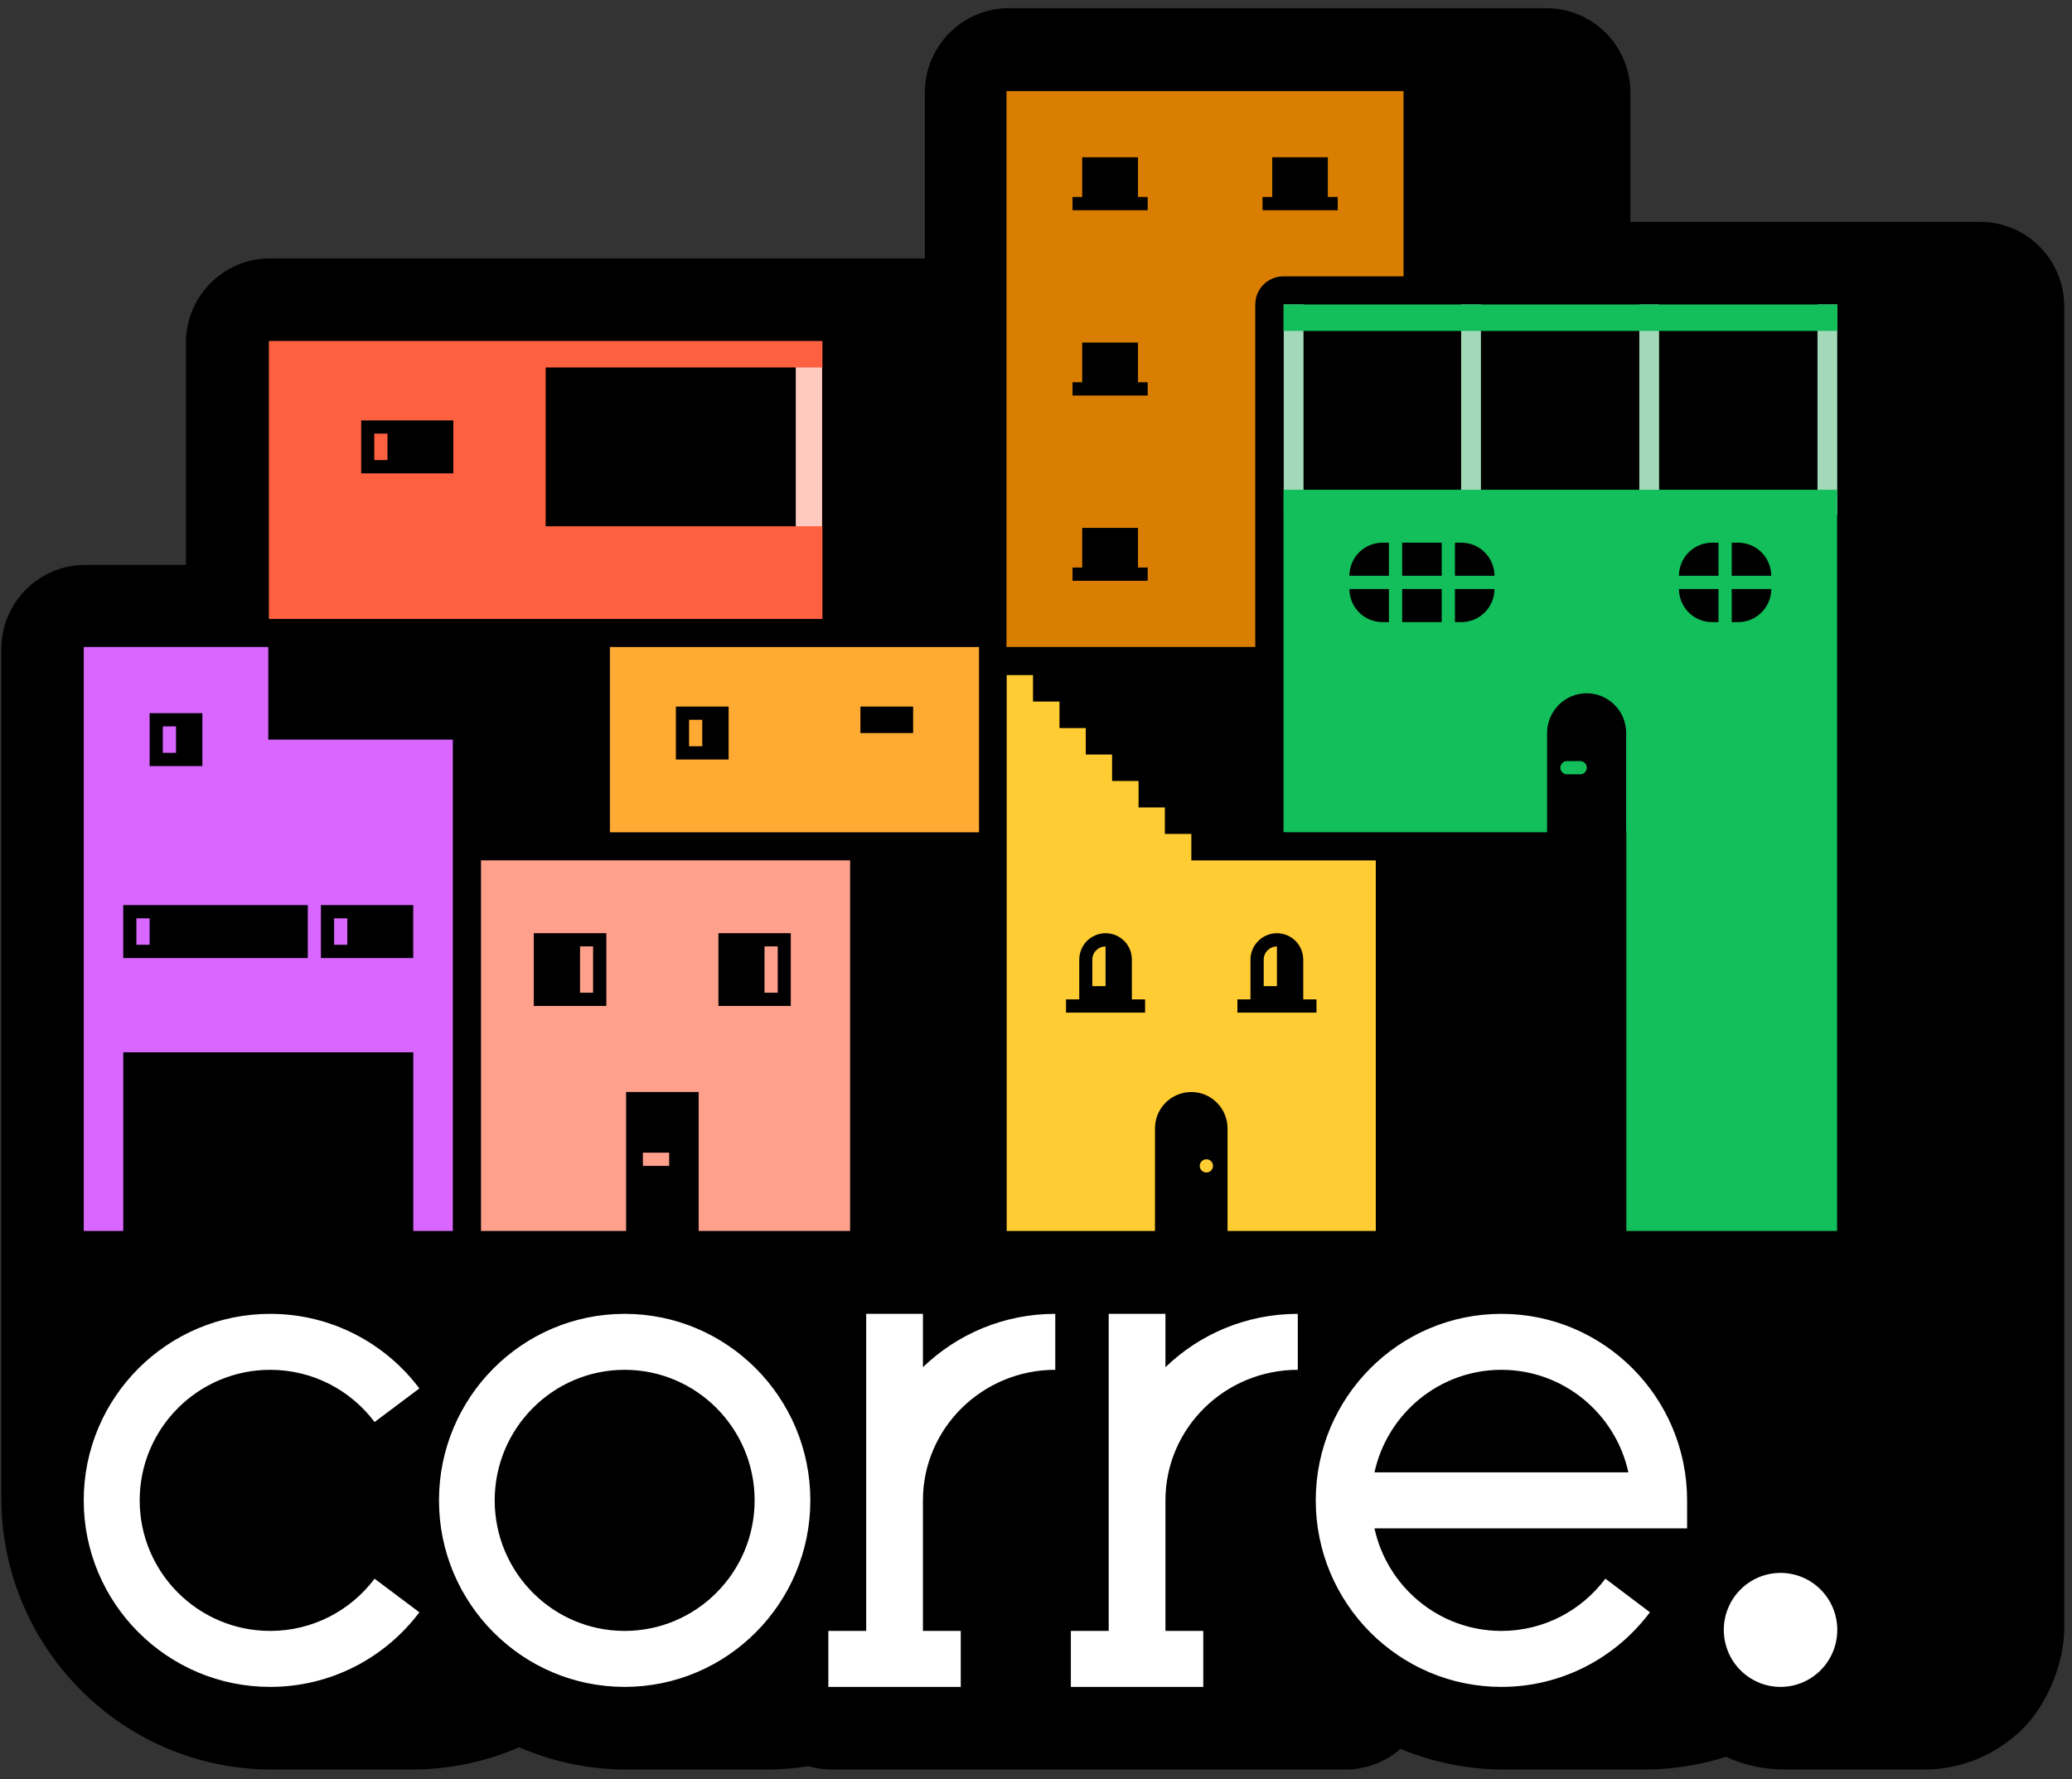 <svg width="156" height="134" viewBox="0 0 156 134" fill="none" xmlns="http://www.w3.org/2000/svg">
<rect x="0" y="0" width="156" height="134" fill="#333333" stroke="none"/>
<path fill-rule="evenodd" clip-rule="evenodd" d="M0.095 112.778V48.899C0.095 45.389 2.92 42.542 6.42 42.542H13.997V25.815C13.997 22.305 16.836 19.459 20.322 19.459H69.632V6.972C69.632 3.462 72.471 0.616 75.957 0.616H116.425C119.925 0.616 122.751 3.462 122.751 6.972V16.708H149.092C150.765 16.708 152.381 17.378 153.562 18.569C154.742 19.762 155.417 21.379 155.417 23.064V122.662C155.417 124.997 154.293 128.174 152.325 130.155C150.343 132.141 147.672 133.259 144.875 133.259H134.333C132.801 133.259 131.31 132.925 129.948 132.301C128.008 132.922 125.927 133.259 123.777 133.259H113.234C110.479 133.259 107.851 132.704 105.447 131.702C104.336 132.671 102.889 133.259 101.301 133.259H62.646C62.027 133.259 61.45 133.17 60.889 133.01C59.862 133.174 58.794 133.259 57.712 133.259H47.169C44.302 133.259 41.575 132.659 39.087 131.581C36.614 132.659 33.886 133.259 31.005 133.259H20.462C9.218 133.259 0.095 124.081 0.095 112.778Z" fill="black"/>
<path fill-rule="evenodd" clip-rule="evenodd" d="M134.057 118.452C132.923 118.452 131.838 118.904 131.035 119.71C130.235 120.514 129.785 121.605 129.785 122.743V122.746C129.785 123.883 130.235 124.975 131.035 125.779C131.838 126.584 132.923 127.037 134.057 127.037C135.19 127.037 136.277 126.584 137.078 125.779C137.878 124.975 138.328 123.884 138.328 122.746V122.742C138.328 121.604 137.878 120.513 137.078 119.709C136.277 118.904 135.19 118.452 134.057 118.452ZM47.029 98.943C39.316 98.943 33.051 105.237 33.051 112.989C33.051 120.743 39.316 127.037 47.029 127.037C54.745 127.037 61.01 120.743 61.01 112.989C61.01 105.237 54.745 98.943 47.029 98.943ZM69.487 122.821H72.335V127.037H62.366V122.821H65.215V98.943H69.487V102.961C72.057 100.476 75.574 98.943 79.451 98.943V103.158C73.953 103.158 69.487 107.564 69.487 112.989V122.821ZM87.746 102.961C90.316 100.476 93.832 98.943 97.71 98.943V103.158C92.211 103.158 87.746 107.564 87.746 112.989V122.821H90.594V127.037H80.624V122.821H83.473V98.943H87.746V102.961ZM31.574 121.419C29.012 124.829 24.933 127.037 20.344 127.037C12.596 127.037 6.304 120.743 6.304 112.989C6.304 105.237 12.596 98.943 20.344 98.943C24.933 98.943 29.012 101.15 31.574 104.56L28.203 107.09C26.411 104.703 23.557 103.158 20.344 103.158C14.922 103.158 10.517 107.564 10.517 112.989C10.517 118.416 14.922 122.821 20.344 122.821C23.557 122.821 26.411 121.276 28.203 118.889L31.574 121.419ZM103.484 115.097C104.444 119.512 108.362 122.821 113.041 122.821C116.24 122.821 119.082 121.275 120.868 118.886L124.222 121.416C121.671 124.828 117.61 127.037 113.041 127.037C105.328 127.037 99.063 120.743 99.063 112.989C99.063 105.237 105.328 98.943 113.041 98.943C120.757 98.943 127.021 105.237 127.021 112.989H127.015L127.021 112.995V115.097H103.484ZM47.029 103.158C52.429 103.158 56.815 107.564 56.815 112.989C56.815 118.416 52.429 122.821 47.029 122.821C41.632 122.821 37.246 118.416 37.246 112.989C37.246 107.564 41.632 103.158 47.029 103.158ZM122.6 110.882H103.484C104.444 106.467 108.362 103.158 113.041 103.158C117.722 103.158 121.638 106.467 122.6 110.882Z" fill="white"/>
<path fill-rule="evenodd" clip-rule="evenodd" d="M9.283 92.701V79.246H31.116V92.701H34.093V55.699H20.199V48.723H6.305V92.701H9.283ZM23.174 68.161H9.279V72.148H23.174V68.161ZM11.264 69.156H10.27V71.149H11.264V69.156ZM15.236 53.707H11.265V57.694H15.236V53.707ZM13.252 54.702H12.259V56.696H13.252V54.702ZM24.164 68.161H31.111V72.148H24.164V68.161ZM25.156 69.156H26.149V71.149H25.156V69.156Z" fill="#D866FF"/>
<path fill-rule="evenodd" clip-rule="evenodd" d="M73.711 48.725H45.922V62.679H73.711V48.725ZM54.857 53.211H50.887V57.197H54.857V53.211ZM52.872 54.206H51.879V56.199H52.872V54.206ZM64.78 53.211H68.749V55.204H64.78V53.211Z" fill="#FFAA33"/>
<path d="M138.325 22.929H136.837V38.773H138.325V22.929Z" fill="#A3D9B9"/>
<path d="M98.141 22.928H96.653V38.771H98.141V22.928Z" fill="#A3D9B9"/>
<path d="M111.499 22.929H110.009V38.773H111.499V22.929Z" fill="#A3D9B9"/>
<path d="M124.912 22.931H123.423V38.775H124.912V22.931Z" fill="#A3D9B9"/>
<path d="M61.898 26.513H59.914V40.787H61.898V26.513Z" fill="#FFCABF"/>
<path fill-rule="evenodd" clip-rule="evenodd" d="M41.082 27.672V39.632H61.921V46.61H20.244V25.678H61.921V27.672H41.082ZM34.132 31.66H27.194V35.647H34.132V31.66ZM29.174 32.655V34.648H28.177V32.655H29.174Z" fill="#FF6040"/>
<path fill-rule="evenodd" clip-rule="evenodd" d="M94.51 48.723H75.778V6.861H105.673V20.813H96.616C95.451 20.813 94.51 21.76 94.51 22.927V48.723ZM85.678 39.753H81.479V42.741H80.749V43.737H81.479V43.74H85.678V43.737H86.408V42.741H85.678V39.753ZM99.972 11.844H95.787V14.834H95.057V15.831H100.716V14.834H99.972V11.844ZM81.479 11.844V14.834H80.749V15.831H86.408V14.834H85.678V11.844H81.479ZM85.678 25.798H81.479V28.788H80.749V29.785H86.408V28.788H85.678V25.798Z" fill="#D97E00"/>
<path fill-rule="evenodd" clip-rule="evenodd" d="M122.434 62.675V55.2C122.434 54.406 122.124 53.646 121.562 53.086C121.001 52.525 120.257 52.21 119.456 52.21C118.67 52.21 117.912 52.525 117.351 53.086C116.803 53.646 116.479 54.406 116.479 55.2V62.675H96.638V36.882H138.315V92.7H122.448V62.675H122.434ZM104.08 40.869C103.421 40.869 102.788 41.131 102.325 41.599C101.862 42.066 101.595 42.7 101.595 43.361H104.572V40.869H104.08ZM105.569 44.358V46.849H108.546V44.358H105.569ZM112.52 43.361C112.52 42.7 112.253 42.066 111.789 41.599C111.326 41.131 110.694 40.869 110.035 40.869H109.543V43.361H112.52ZM104.572 44.358H101.595C101.595 45.018 101.862 45.653 102.325 46.119C102.788 46.586 103.421 46.849 104.08 46.849H104.572V44.358ZM108.546 40.869H105.569V43.361H108.546V40.869ZM133.358 44.358H130.381V46.849H130.872C131.532 46.849 132.165 46.586 132.628 46.119C133.091 45.653 133.358 45.018 133.358 44.358ZM109.543 44.358V46.849H110.035C110.694 46.849 111.326 46.586 111.789 46.119C112.253 45.653 112.52 45.018 112.52 44.358H109.543ZM130.381 40.869V43.361H133.358C133.358 42.7 133.091 42.066 132.628 41.599C132.165 41.131 131.532 40.869 130.872 40.869H130.381ZM128.892 40.869C128.233 40.869 127.601 41.131 127.137 41.599C126.674 42.066 126.407 42.7 126.407 43.361H129.384V40.869H128.892ZM129.384 44.358H126.407C126.407 45.018 126.674 45.653 127.137 46.119C127.601 46.586 128.233 46.849 128.892 46.849H129.384V44.358ZM138.329 22.929V24.922H96.638V22.929H138.329ZM118.965 57.315C119.105 57.315 119.232 57.367 119.316 57.462C119.414 57.555 119.471 57.682 119.471 57.814C119.471 57.945 119.414 58.072 119.316 58.167C119.232 58.26 119.105 58.312 118.965 58.312H117.982C117.842 58.312 117.715 58.26 117.631 58.167C117.533 58.072 117.476 57.945 117.476 57.814C117.476 57.682 117.533 57.555 117.631 57.462C117.715 57.367 117.842 57.315 117.982 57.315H118.965Z" fill="#13BF5B"/>
<path fill-rule="evenodd" clip-rule="evenodd" d="M75.794 50.84H77.774V52.834H79.768V54.827H81.748V56.821H83.728V58.813H85.722V60.806H87.702V62.801H89.696V64.794H103.583V92.702H92.42V84.98C92.42 83.465 91.198 82.238 89.696 82.238C88.18 82.238 86.958 83.465 86.958 84.98V92.702H75.794V50.84ZM81.257 72.271V75.261H80.26V76.257H81.257V76.259H85.217V76.257H86.214V75.261H85.217V72.271C85.217 71.744 85.02 71.236 84.641 70.862C84.276 70.489 83.771 70.278 83.237 70.278C82.717 70.278 82.212 70.489 81.833 70.862C81.467 71.236 81.257 71.744 81.257 72.271ZM82.24 72.27C82.24 71.719 82.689 71.274 83.237 71.274V74.263H82.24V72.27ZM99.118 75.261H98.121V72.272C98.121 71.744 97.911 71.236 97.545 70.862C97.167 70.489 96.661 70.278 96.141 70.278C95.046 70.278 94.147 71.171 94.147 72.272V75.261H93.164V76.257H94.147V76.259H98.121V76.257H99.118V75.261ZM96.141 71.274V74.263H95.144V72.27C95.144 71.719 95.593 71.274 96.141 71.274ZM90.834 87.303C91.1 87.303 91.325 87.525 91.325 87.801C91.325 88.076 91.1 88.299 90.834 88.299C90.553 88.299 90.328 88.076 90.328 87.801C90.328 87.525 90.553 87.303 90.834 87.303Z" fill="#FFCC33"/>
<path fill-rule="evenodd" clip-rule="evenodd" d="M64.004 64.793V92.701H52.602V82.236H47.139V92.701H36.215V64.793H64.004ZM40.189 70.276V75.757H45.651V70.276H40.189ZM43.671 71.27H44.654V74.759H43.671V71.27ZM59.538 70.276H54.09V75.757H59.538V70.276ZM58.555 71.27V74.759H57.559V71.27H58.555ZM50.383 86.805V87.802H48.403V86.805H50.383Z" fill="#FFA08C"/>
</svg>
